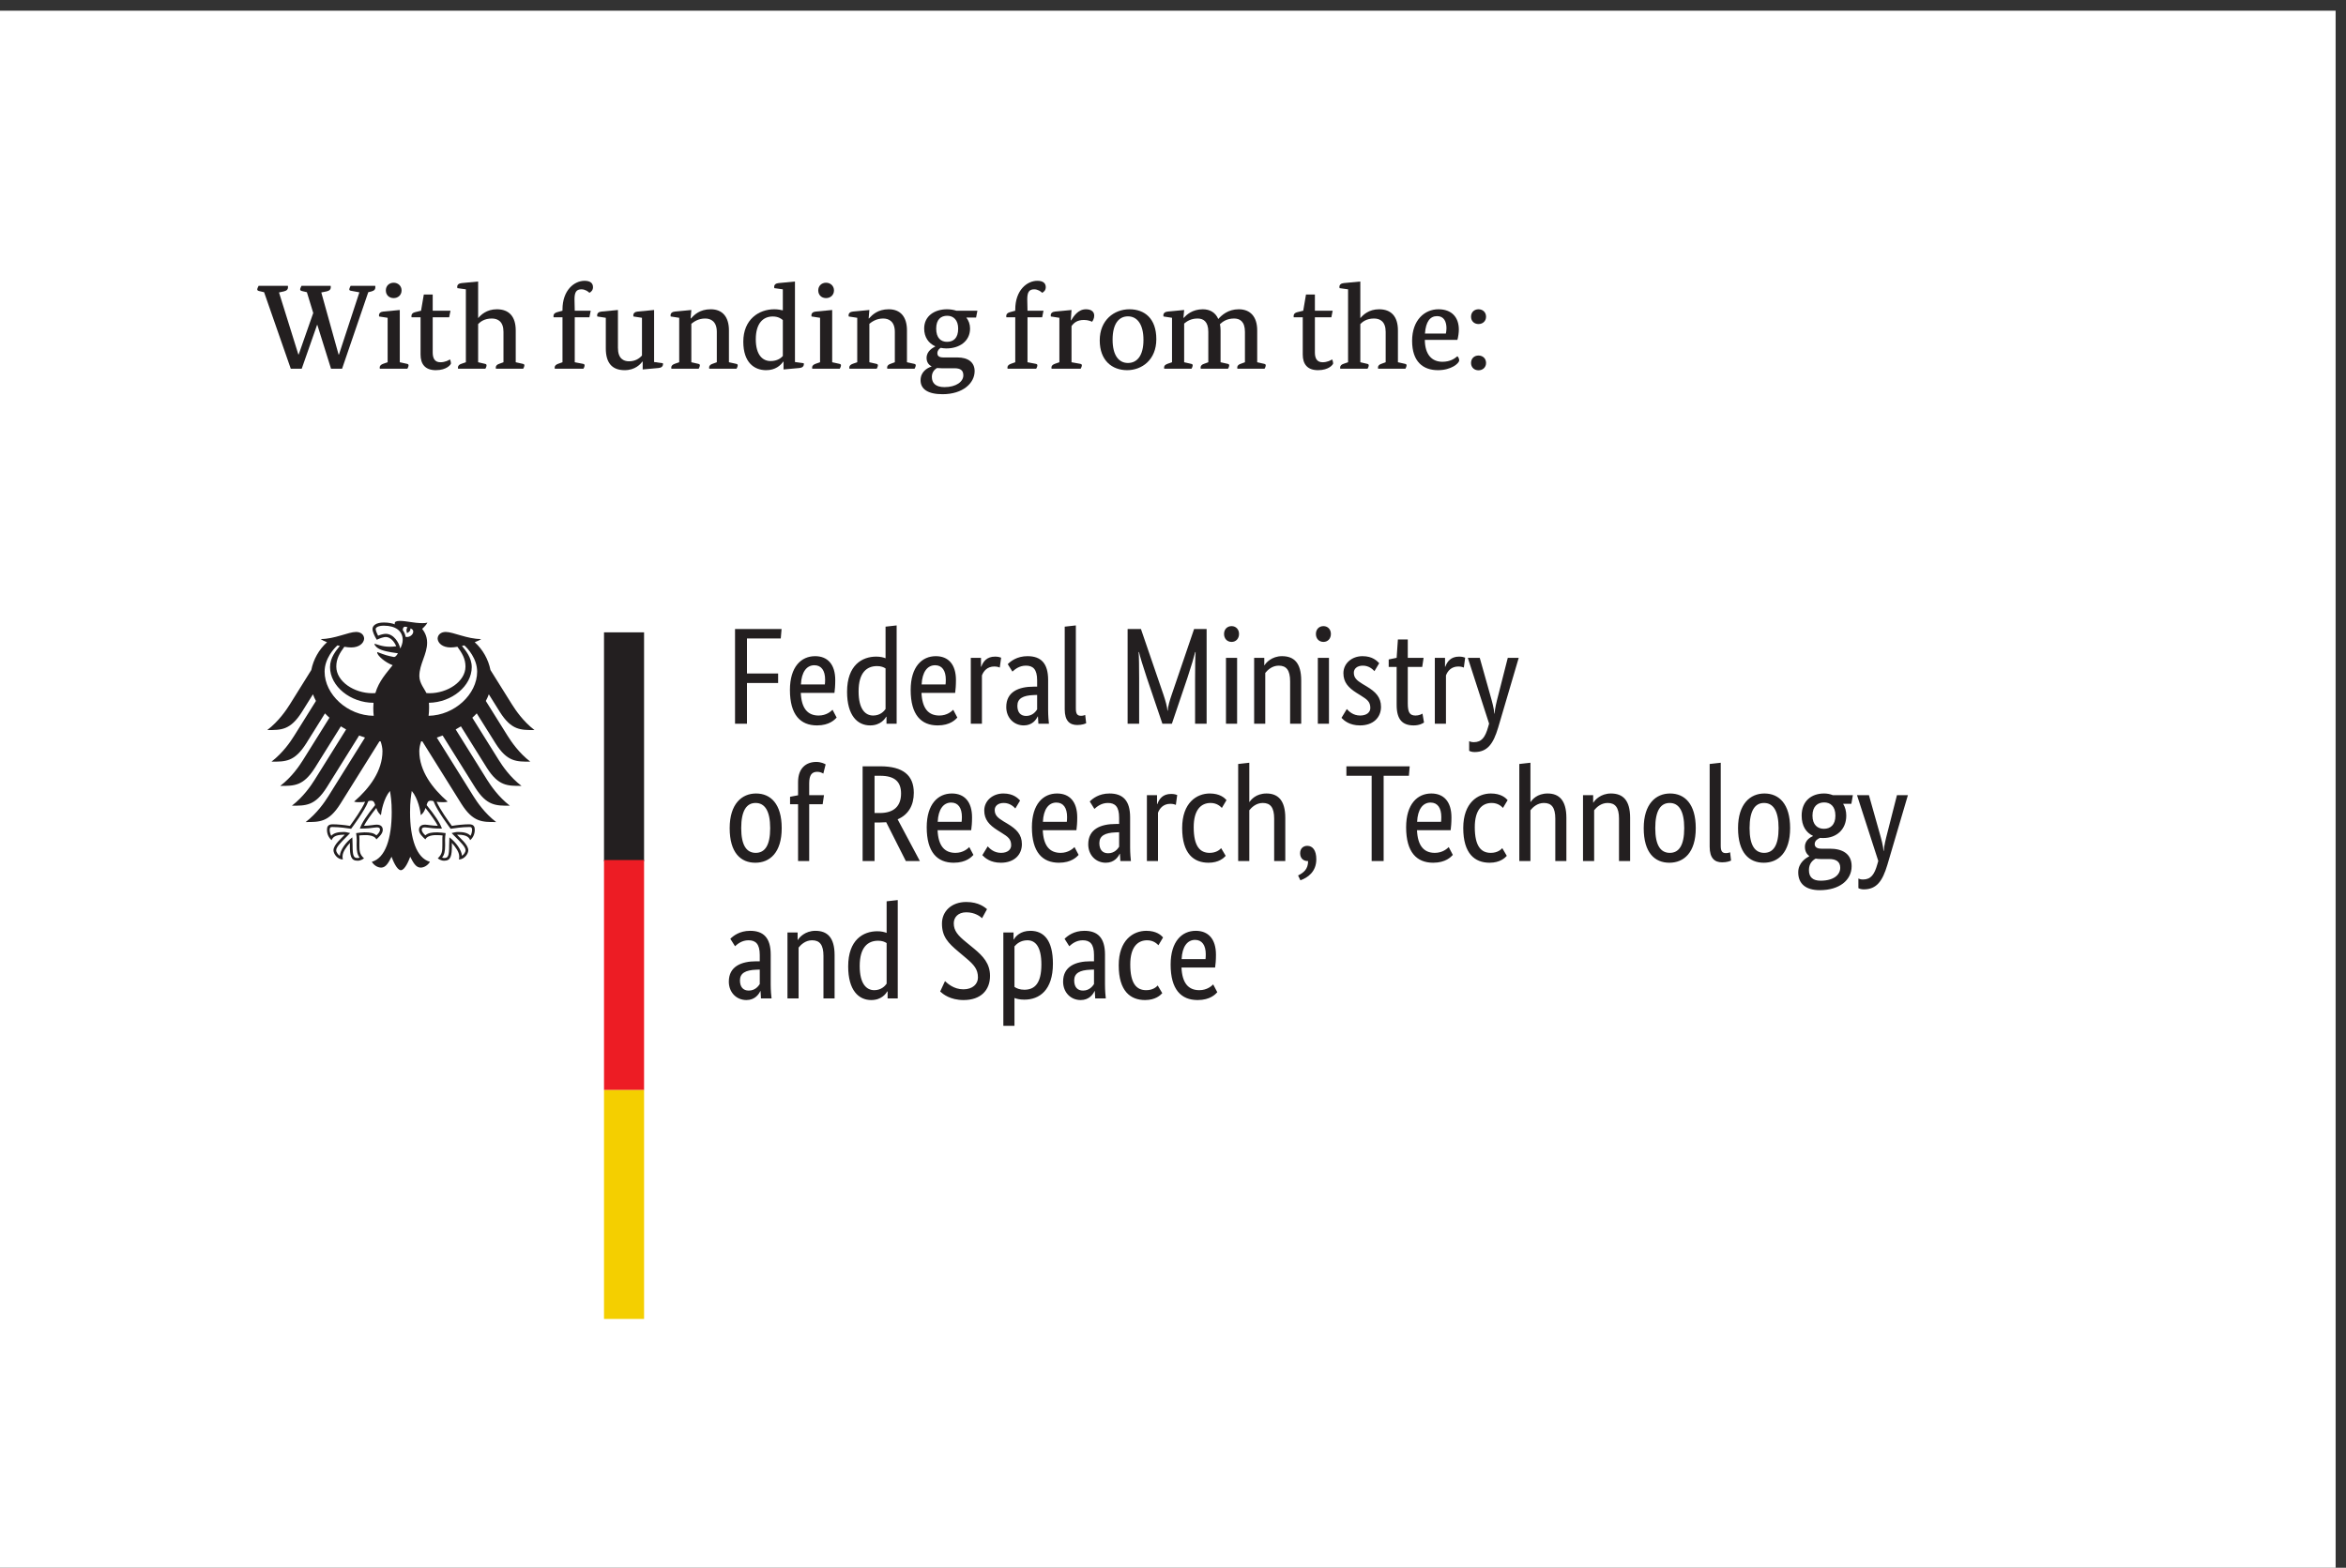 <?xml version="1.0" encoding="UTF-8" standalone="no"?>
<!DOCTYPE svg PUBLIC "-//W3C//DTD SVG 1.1//EN" "http://www.w3.org/Graphics/SVG/1.1/DTD/svg11.dtd">
<svg width="100%" height="100%" viewBox="0 0 205 137" version="1.1" xmlns="http://www.w3.org/2000/svg" xmlns:xlink="http://www.w3.org/1999/xlink" xml:space="preserve" xmlns:serif="http://www.serif.com/" style="fill-rule:evenodd;clip-rule:evenodd;stroke-linejoin:round;stroke-miterlimit:2;">
    <rect x="0" y="0" width="205" height="137" fill="#333333" stroke="none"/>
    <g>
        <path d="M0,0.937L204.093,0.937L204.094,137L0,137L0,0.937Z" style="fill:white;fill-rule:nonzero;"/>
        <path d="M43.671,62.203C44.694,63.825 45.495,63.797 46.706,63.797C45.706,63.032 45.046,62.047 44.729,61.543L42.858,58.551C42.675,57.629 42.198,56.766 41.483,56.121C41.722,56.032 41.925,55.934 42.042,55.844C40.823,55.844 39.612,55.223 38.944,55.223C38.519,55.223 38.241,55.481 38.241,55.817C38.269,56.196 38.659,56.578 39.374,56.578C39.538,56.578 39.745,56.559 39.972,56.52C40.362,57.059 40.675,57.547 40.675,58.246C40.675,59.559 39.108,60.578 37.526,60.578C37.437,60.578 37.351,60.575 37.265,60.567C37.12,60.243 36.644,59.7 36.644,59.078C36.644,58.035 37.323,57.188 37.323,56.157C37.323,55.516 37.011,55.118 36.89,54.953C37.085,54.774 37.296,54.551 37.347,54.399C37.233,54.45 37.101,54.453 36.905,54.453C36.147,54.453 35.526,54.258 34.925,54.258C34.581,54.258 34.491,54.364 34.491,54.465C34.491,54.5 34.495,54.539 34.507,54.559C34.378,54.508 34.257,54.477 34.112,54.45C33.937,54.414 33.745,54.399 33.542,54.399C32.808,54.399 32.55,54.703 32.55,54.969C32.55,55.192 32.726,55.594 32.925,55.907C33.21,55.762 33.55,55.664 33.706,55.664C34.097,55.664 34.44,56.035 34.624,56.473C34.362,56.504 34.311,56.516 34.05,56.516C33.335,56.516 32.851,56.262 32.753,56.262C32.741,56.262 32.722,56.266 32.722,56.282C32.722,56.383 32.925,56.645 33.323,56.789C33.847,56.985 34.636,57.063 34.765,57.086C34.765,57.11 34.632,57.356 34.483,57.403C34.452,57.414 34.429,57.414 34.39,57.407C33.843,57.297 33.69,57.254 32.995,56.989C32.972,56.981 32.96,56.993 32.96,57.016C32.96,57.289 33.671,57.899 34.311,58.129C33.776,58.813 33.112,59.508 32.8,60.567C32.71,60.575 32.624,60.578 32.534,60.578C30.952,60.578 29.386,59.559 29.386,58.246C29.386,57.547 29.698,57.059 30.089,56.52C30.315,56.559 30.522,56.578 30.687,56.578C31.401,56.578 31.792,56.196 31.819,55.817C31.819,55.481 31.546,55.223 31.116,55.223C30.448,55.223 29.241,55.844 28.019,55.844C28.14,55.934 28.339,56.032 28.577,56.121C27.862,56.766 27.386,57.629 27.202,58.551L25.335,61.543C25.019,62.047 24.354,63.032 23.354,63.797C24.561,63.797 25.366,63.825 26.39,62.203L27.347,60.672C27.421,60.871 27.507,61.063 27.608,61.254L25.702,64.305C25.386,64.813 24.726,65.785 23.722,66.559C24.933,66.559 25.733,66.586 26.757,64.965L28.397,62.34C28.522,62.469 28.651,62.598 28.788,62.719L26.472,66.426C26.151,66.934 25.499,67.907 24.491,68.676C25.702,68.676 26.503,68.707 27.526,67.086L29.784,63.473C29.933,63.567 30.085,63.657 30.245,63.743L27.487,68.157C27.171,68.661 26.515,69.629 25.507,70.407C26.718,70.407 27.519,70.434 28.546,68.817L31.382,64.274C31.55,64.336 31.722,64.399 31.894,64.453L28.687,69.586C28.374,70.086 27.702,71.075 26.71,71.836C27.917,71.836 28.722,71.864 29.741,70.246L33.159,64.778C33.194,64.782 33.229,64.785 33.265,64.793C33.358,65.09 33.421,65.368 33.421,65.641C33.421,67.36 32.296,68.879 30.94,70.051C31.026,70.086 31.179,70.102 31.315,70.102C31.597,70.102 31.776,70.086 31.905,70.063C31.589,70.778 30.917,71.7 30.577,72.172C30.132,72.094 29.487,72.032 29.065,72.032C28.624,72.032 28.573,72.289 28.573,72.52C28.573,72.922 28.761,73.243 28.979,73.418C29.061,73.215 29.226,72.942 30.042,72.942C30.058,72.942 30.089,72.942 30.124,72.946C29.886,73.211 29.14,73.813 29.14,74.301C29.14,74.621 29.491,75.106 29.96,75.106C29.933,75 29.933,74.907 29.933,74.832C29.933,74.442 30.284,73.981 30.577,73.657C30.569,73.754 30.573,73.743 30.573,73.856C30.573,74.785 30.659,75.215 31.249,75.215C31.538,75.215 31.737,75.055 31.808,75.008C31.425,74.653 31.405,74.375 31.405,73.856C31.405,73.719 31.405,73.586 31.409,73.403C31.409,73.282 31.405,73.125 31.39,73.008C31.601,72.981 31.687,72.981 31.847,72.981C31.847,72.981 32.687,72.914 32.89,73.352C33.116,73.141 33.448,72.848 33.448,72.524C33.448,72.309 33.347,72.063 32.913,72.063C32.749,72.063 32.233,72.164 31.804,72.164C31.921,71.907 32.437,71.153 32.882,70.606C32.948,70.817 33.054,71.047 33.288,71.235C33.323,70.883 33.526,69.77 34.077,69.118C34.144,69.559 34.229,70.008 34.229,70.961C34.229,73.274 33.671,74.985 32.491,75.309C32.644,75.578 32.972,75.817 33.308,75.817C33.737,75.817 33.976,75.328 34.214,74.868C34.339,75.207 34.683,76.043 35.03,76.043C35.378,76.043 35.722,75.207 35.847,74.868C36.085,75.328 36.323,75.817 36.753,75.817C37.093,75.817 37.417,75.578 37.569,75.309C36.39,74.985 35.831,73.274 35.831,70.961C35.831,70.008 35.917,69.559 35.983,69.118C36.534,69.77 36.741,70.883 36.772,71.235C37.007,71.047 37.112,70.817 37.179,70.606C37.624,71.153 38.14,71.907 38.257,72.164C37.827,72.164 37.311,72.063 37.147,72.063C36.714,72.063 36.612,72.309 36.612,72.524C36.612,72.848 36.944,73.141 37.171,73.352C37.374,72.914 38.214,72.981 38.214,72.981C38.378,72.981 38.464,72.981 38.675,73.008C38.655,73.125 38.651,73.282 38.655,73.403L38.655,73.856C38.655,74.375 38.636,74.653 38.253,75.008C38.323,75.055 38.522,75.215 38.811,75.215C39.401,75.215 39.487,74.785 39.487,73.856C39.487,73.743 39.491,73.754 39.483,73.657C39.776,73.981 40.128,74.442 40.128,74.832C40.128,74.907 40.132,75 40.101,75.106C40.569,75.106 40.921,74.621 40.921,74.301C40.921,73.813 40.175,73.211 39.937,72.946C39.976,72.942 40.003,72.942 40.019,72.942C40.835,72.942 40.999,73.215 41.081,73.418C41.3,73.243 41.487,72.922 41.487,72.52C41.487,72.289 41.437,72.032 40.995,72.032C40.573,72.032 39.929,72.094 39.483,72.172C39.144,71.7 38.472,70.778 38.155,70.063C38.284,70.086 38.464,70.102 38.745,70.102C38.886,70.102 39.034,70.086 39.12,70.051C37.769,68.879 36.64,67.36 36.64,65.641C36.64,65.368 36.702,65.09 36.796,64.793C36.831,64.785 36.866,64.782 36.901,64.778L40.319,70.246C41.343,71.864 42.144,71.836 43.354,71.836C42.358,71.075 41.687,70.086 41.374,69.586L38.167,64.453C38.343,64.399 38.511,64.336 38.679,64.274L41.519,68.817C42.542,70.434 43.343,70.407 44.554,70.407C43.546,69.629 42.894,68.661 42.573,68.157L39.819,63.743C39.976,63.657 40.128,63.567 40.276,63.473L42.534,67.086C43.558,68.707 44.358,68.676 45.569,68.676C44.561,67.907 43.909,66.934 43.589,66.426L41.272,62.719C41.409,62.598 41.538,62.469 41.659,62.34L43.304,64.965C44.327,66.586 45.128,66.559 46.339,66.559C45.335,65.785 44.679,64.813 44.358,64.305L42.452,61.254C42.554,61.063 42.644,60.871 42.714,60.672L43.671,62.203ZM28.366,58.692C28.366,57.551 29.194,56.653 29.487,56.399C29.558,56.414 29.628,56.43 29.698,56.446C29.386,56.825 28.839,57.457 28.839,58.297C28.839,59.965 30.62,61.414 32.64,61.414C32.628,61.559 32.62,61.707 32.62,61.864C32.62,62.11 32.632,62.336 32.655,62.551C30.374,62.539 28.366,60.688 28.366,58.692ZM31.46,72.368L31.444,72.407L31.483,72.407C32.124,72.407 32.437,72.36 32.644,72.328C32.753,72.317 32.831,72.301 32.913,72.301C33.077,72.301 33.206,72.321 33.206,72.524C33.206,72.661 33.046,72.875 32.89,73C32.655,72.782 32.327,72.735 31.847,72.735C31.624,72.735 31.327,72.778 31.171,72.797L31.147,72.801L31.12,72.805L31.128,72.879C31.147,73.012 31.171,73.176 31.171,73.403L31.167,73.602L31.163,73.856C31.163,74.399 31.237,74.707 31.429,74.942C31.382,74.961 31.3,74.977 31.249,74.977C30.909,74.977 30.811,74.828 30.811,73.856C30.811,73.661 30.804,73.477 30.796,73.356L30.784,73.172L30.745,73.207C30.241,73.59 29.726,74.274 29.694,74.785C29.542,74.688 29.378,74.469 29.378,74.301C29.378,74.02 29.8,73.602 30.284,73.118L30.561,72.836L30.601,72.801L30.507,72.778C30.401,72.75 30.21,72.703 30.042,72.703C29.499,72.703 29.159,72.805 28.948,73.035C28.87,72.926 28.808,72.668 28.808,72.52C28.808,72.422 28.827,72.356 28.866,72.317C28.913,72.27 28.987,72.27 29.054,72.27L29.065,72.27C29.667,72.27 30.386,72.379 30.663,72.422L30.683,72.426L30.69,72.414C30.741,72.348 31.886,70.825 32.183,70.016C32.249,69.989 32.308,69.969 32.429,69.969C32.655,69.969 32.718,70.121 32.78,70.356C32.065,71.227 31.62,71.903 31.46,72.368ZM37.632,69.969C37.753,69.969 37.811,69.989 37.882,70.016C38.179,70.825 39.323,72.348 39.37,72.414L39.382,72.426L39.397,72.422C39.679,72.379 40.394,72.27 40.995,72.27L41.011,72.27C41.073,72.27 41.147,72.27 41.194,72.317C41.233,72.356 41.253,72.422 41.253,72.52C41.253,72.668 41.19,72.926 41.112,73.035C40.905,72.805 40.561,72.703 40.019,72.703C39.854,72.703 39.659,72.75 39.554,72.778L39.464,72.801L39.776,73.118C40.265,73.602 40.683,74.02 40.683,74.301C40.683,74.469 40.519,74.688 40.37,74.785C40.335,74.274 39.819,73.59 39.315,73.207L39.272,73.172L39.265,73.356C39.261,73.477 39.249,73.661 39.249,73.856C39.249,74.828 39.147,74.977 38.811,74.977C38.761,74.977 38.683,74.961 38.632,74.942C38.823,74.707 38.897,74.399 38.897,73.856L38.894,73.602L38.89,73.403C38.89,73.176 38.913,73.012 38.933,72.879L38.94,72.805L38.89,72.797C38.729,72.778 38.437,72.735 38.214,72.735C37.733,72.735 37.405,72.782 37.171,73C37.015,72.875 36.854,72.661 36.854,72.524C36.854,72.321 36.979,72.301 37.147,72.301C37.229,72.301 37.308,72.317 37.417,72.328C37.624,72.36 37.937,72.407 38.577,72.407L38.616,72.407L38.604,72.368C38.44,71.903 37.995,71.227 37.28,70.356C37.343,70.121 37.405,69.969 37.632,69.969ZM34.983,56.672C34.909,56.375 34.761,56.071 34.565,55.84C34.39,55.633 34.101,55.387 33.706,55.387C33.526,55.387 33.229,55.469 33.038,55.551C32.968,55.422 32.827,55.11 32.827,54.969C32.827,54.825 33.073,54.676 33.542,54.676C34.573,54.676 35.19,55.141 35.19,55.922C35.19,56.2 35.081,56.45 34.983,56.672ZM35.444,55.653C35.409,55.434 35.323,55.235 35.194,55.063C35.202,54.86 35.284,54.664 35.612,54.825C35.437,55.004 35.569,55.325 35.569,55.325C35.569,55.325 35.933,55.157 35.854,54.918C36.39,55.047 36.007,55.762 35.444,55.653ZM37.452,62.551C37.479,62.328 37.495,62.098 37.495,61.864C37.495,61.735 37.495,61.582 37.479,61.414C39.476,61.383 41.222,59.95 41.222,58.297C41.222,57.457 40.675,56.825 40.366,56.446C40.433,56.43 40.503,56.414 40.573,56.399C40.866,56.653 41.694,57.551 41.694,58.692C41.694,60.672 39.714,62.512 37.452,62.551Z" style="fill:rgb(35,31,32);fill-rule:nonzero;"/>
        <rect x="52.78" y="55.258" width="3.5" height="20" style="fill:rgb(35,31,32);fill-rule:nonzero;"/>
        <rect x="52.78" y="75.157" width="3.5" height="20.102" style="fill:rgb(237,28,36);fill-rule:nonzero;"/>
        <rect x="52.78" y="95.258" width="3.5" height="20" style="fill:rgb(244,207,0);fill-rule:nonzero;"/>
        <path d="M131.754,57.485L130.938,60.692C130.77,61.336 130.625,61.914 130.602,62.36L130.578,62.36C130.554,61.914 130.386,61.325 130.203,60.676L129.304,57.485L128.261,57.485L130.121,63.235L130.035,63.535C129.785,64.422 129.473,64.856 128.789,64.856C128.586,64.856 128.453,64.805 128.379,64.77L128.379,65.61C128.44,65.645 128.608,65.719 128.848,65.719C129.988,65.719 130.492,64.985 130.914,63.582L132.711,57.485L131.754,57.485ZM128.031,57.473C127.938,57.438 127.781,57.379 127.504,57.379C126.773,57.379 126.461,57.809 126.293,58.266L126.27,58.266L126.27,57.485L125.379,57.485L125.379,63.246L126.352,63.246L126.352,59.024C126.496,58.637 126.82,58.243 127.434,58.243C127.695,58.243 127.863,58.313 127.914,58.336L128.031,57.473ZM124.434,63.137L124.301,62.36C124.203,62.418 123.988,62.528 123.699,62.528C123.207,62.528 123.016,62.285 123.016,61.469L123.016,58.278L124.277,58.278L124.398,57.485L123.016,57.485L123.016,55.879L122.152,55.879L122.043,57.485L121.348,57.629L121.348,58.278L122.043,58.278L122.043,61.602C122.043,62.875 122.547,63.391 123.531,63.391C124.047,63.391 124.348,63.2 124.434,63.137ZM120.52,57.953C120.328,57.762 119.945,57.34 119.059,57.34C118.121,57.34 117.391,57.977 117.391,58.828C117.391,59.621 117.82,60.09 118.539,60.547L118.902,60.774C119.453,61.121 119.742,61.313 119.742,61.868C119.742,62.239 119.43,62.528 118.852,62.528C118.23,62.528 117.867,62.153 117.688,61.961L117.223,62.731C117.449,62.969 117.918,63.391 118.84,63.391C120.016,63.391 120.676,62.684 120.676,61.77C120.676,60.918 120.195,60.45 119.418,59.981L119.059,59.766C118.539,59.453 118.301,59.215 118.301,58.782C118.301,58.446 118.578,58.168 119.094,58.168C119.633,58.168 119.969,58.504 120.102,58.649L120.52,57.953ZM116.129,57.485L115.156,57.485L115.156,63.246L116.129,63.246L116.129,57.485ZM115.648,56.094C116.031,56.094 116.297,55.805 116.297,55.399C116.297,55 116.031,54.715 115.648,54.715C115.254,54.715 114.988,55 114.988,55.399C114.988,55.805 115.254,56.094 115.648,56.094ZM111.738,58.168C112.41,58.168 112.734,58.567 112.734,59.539L112.734,63.246L113.703,63.246L113.703,59.465C113.703,57.907 113.059,57.34 112.023,57.34C111.125,57.34 110.609,57.93 110.5,58.133L110.477,58.133L110.477,57.485L109.59,57.485L109.59,63.246L110.562,63.246L110.562,58.805C110.754,58.567 111.148,58.168 111.738,58.168ZM108.102,57.485L107.129,57.485L107.129,63.246L108.102,63.246L108.102,57.485ZM107.621,56.094C108.004,56.094 108.27,55.805 108.27,55.399C108.27,55 108.004,54.715 107.621,54.715C107.227,54.715 106.961,55 106.961,55.399C106.961,55.805 107.227,56.094 107.621,56.094ZM104.344,54.965L102.391,60.692C102.207,61.219 102.055,61.746 102.039,62.106L102.016,62.106C101.992,61.746 101.836,61.207 101.656,60.676L99.698,54.965L98.534,54.965L98.534,63.246L99.542,63.246L99.542,59.309C99.542,58.313 99.53,57.356 99.495,56.981L99.53,56.981C99.604,57.34 99.894,58.266 100.203,59.203L101.574,63.246L102.402,63.246L103.77,59.203C104.082,58.266 104.355,57.34 104.441,56.981L104.477,56.981C104.441,57.328 104.43,58.313 104.43,59.309L104.43,63.246L105.438,63.246L105.438,54.965L104.344,54.965ZM94.011,54.653L93.038,54.762L93.038,61.985C93.038,63.004 93.483,63.356 94.132,63.356C94.565,63.356 94.815,63.246 94.913,63.2L94.827,62.477C94.769,62.5 94.647,62.551 94.468,62.551C94.132,62.551 94.011,62.383 94.011,61.903L94.011,54.653ZM90.628,60.727L90.628,61.996C90.507,62.176 90.233,62.563 89.667,62.563C89.187,62.563 88.901,62.262 88.901,61.672C88.901,61.039 89.394,60.774 90.315,60.739L90.628,60.727ZM90.628,60.004L90.327,60.004C89.019,60.004 87.929,60.45 87.929,61.782C87.929,62.719 88.589,63.391 89.464,63.391C90.194,63.391 90.542,62.899 90.675,62.61L90.698,62.61C90.714,62.899 90.726,63.078 90.737,63.246L91.659,63.246C91.636,63.09 91.589,62.539 91.589,62.047L91.589,59.418C91.589,57.965 90.964,57.34 89.788,57.34C88.862,57.34 88.311,57.785 88.061,58.039L88.468,58.688C88.683,58.493 89.069,58.168 89.644,58.168C90.269,58.168 90.628,58.481 90.628,59.453L90.628,60.004ZM87.483,57.473C87.39,57.438 87.233,57.379 86.956,57.379C86.226,57.379 85.913,57.809 85.745,58.266L85.722,58.266L85.722,57.485L84.831,57.485L84.831,63.246L85.804,63.246L85.804,59.024C85.948,58.637 86.272,58.243 86.886,58.243C87.147,58.243 87.315,58.313 87.362,58.336L87.483,57.473ZM83.655,62.707L83.296,62.024C83.163,62.153 82.769,62.528 82.085,62.528C81.112,62.528 80.585,61.891 80.522,60.547L83.464,60.547C83.499,60.27 83.534,59.922 83.534,59.43C83.534,58.051 82.862,57.34 81.772,57.34C80.573,57.34 79.577,58.254 79.577,60.293C79.577,62.465 80.487,63.391 81.94,63.391C83.03,63.391 83.499,62.875 83.655,62.707ZM81.714,58.133C82.323,58.133 82.647,58.602 82.647,59.395C82.647,59.575 82.636,59.731 82.624,59.813L80.534,59.813C80.585,58.735 81.026,58.133 81.714,58.133ZM77.44,62.633L77.464,62.633L77.464,63.246L78.351,63.246L78.351,54.653L77.382,54.762L77.382,57.524C77.198,57.45 76.937,57.379 76.565,57.379C75.339,57.379 74.019,58.121 74.019,60.45C74.019,62.551 74.944,63.391 76.034,63.391C76.948,63.391 77.331,62.813 77.44,62.633ZM76.3,62.528C75.628,62.528 75.026,61.996 75.026,60.414C75.026,58.782 75.737,58.207 76.636,58.207C76.983,58.207 77.214,58.301 77.382,58.411L77.382,61.961C77.249,62.153 76.913,62.528 76.3,62.528ZM73.108,62.707L72.749,62.024C72.616,62.153 72.222,62.528 71.534,62.528C70.565,62.528 70.034,61.891 69.976,60.547L72.917,60.547C72.952,60.27 72.987,59.922 72.987,59.43C72.987,58.051 72.315,57.34 71.226,57.34C70.022,57.34 69.026,58.254 69.026,60.293C69.026,62.465 69.94,63.391 71.394,63.391C72.483,63.391 72.952,62.875 73.108,62.707ZM71.163,58.133C71.776,58.133 72.101,58.602 72.101,59.395C72.101,59.575 72.089,59.731 72.077,59.813L69.987,59.813C70.034,58.735 70.479,58.133 71.163,58.133ZM65.272,63.246L65.272,59.684L67.995,59.684L67.995,58.856L65.272,58.856L65.272,55.793L68.226,55.793L68.296,54.965L64.229,54.965L64.229,63.246L65.272,63.246Z" style="fill:rgb(35,31,32);fill-rule:nonzero;"/>
        <path d="M165.762,69.485L164.945,72.692C164.777,73.336 164.633,73.914 164.609,74.36L164.586,74.36C164.562,73.914 164.395,73.325 164.211,72.676L163.312,69.485L162.27,69.485L164.129,75.235L164.043,75.535C163.793,76.422 163.48,76.856 162.797,76.856C162.594,76.856 162.461,76.805 162.391,76.77L162.391,77.61C162.449,77.645 162.617,77.719 162.855,77.719C163.996,77.719 164.5,76.985 164.922,75.582L166.719,69.485L165.762,69.485ZM159.09,76.961C158.406,76.961 158.07,76.649 158.07,76.039C158.07,75.461 158.379,75.188 158.656,75.032C158.789,75.055 158.945,75.067 159.102,75.067L159.832,75.067C160.422,75.067 160.805,75.282 160.805,75.832C160.805,76.422 160.266,76.961 159.09,76.961ZM161.801,75.692C161.801,74.598 160.984,74.164 159.895,74.164L159.16,74.164C158.742,74.164 158.574,73.996 158.574,73.758C158.574,73.457 158.848,73.301 159.039,73.219C159.137,73.231 159.234,73.231 159.34,73.231C160.469,73.231 161.332,72.496 161.332,71.274C161.332,70.891 161.238,70.532 161.059,70.243L161.777,70.243L161.91,69.485L160.156,69.485C159.918,69.391 159.664,69.34 159.391,69.34C158.309,69.34 157.434,69.977 157.434,71.274C157.434,72.188 157.828,72.762 158.418,73.039L158.418,73.063C158.273,73.133 157.719,73.375 157.719,73.996C157.719,74.36 157.852,74.621 158.094,74.801L158.094,74.825C157.828,74.969 157.133,75.379 157.133,76.231C157.133,77.227 157.793,77.789 159.016,77.789C160.719,77.789 161.801,76.926 161.801,75.692ZM160.383,71.274C160.383,72.102 159.93,72.426 159.375,72.426C158.848,72.426 158.379,72.102 158.379,71.274C158.379,70.446 158.848,70.121 159.402,70.121C159.93,70.121 160.383,70.446 160.383,71.274ZM155.418,72.368C155.418,73.891 154.949,74.528 154.156,74.528C153.363,74.528 152.883,73.891 152.883,72.368C152.883,70.84 153.352,70.168 154.145,70.168C154.938,70.168 155.418,70.84 155.418,72.368ZM151.875,72.368C151.875,74.528 152.848,75.391 154.121,75.391C155.379,75.391 156.426,74.512 156.426,72.368C156.426,70.243 155.453,69.34 154.18,69.34C152.945,69.34 151.875,70.243 151.875,72.368ZM150.363,66.653L149.395,66.762L149.395,73.985C149.395,75.004 149.836,75.356 150.484,75.356C150.918,75.356 151.168,75.246 151.266,75.2L151.18,74.477C151.121,74.5 151,74.551 150.82,74.551C150.484,74.551 150.363,74.383 150.363,73.903L150.363,66.653ZM147.172,72.368C147.172,73.891 146.703,74.528 145.914,74.528C145.121,74.528 144.641,73.891 144.641,72.368C144.641,70.84 145.109,70.168 145.902,70.168C146.691,70.168 147.172,70.84 147.172,72.368ZM143.633,72.368C143.633,74.528 144.605,75.391 145.875,75.391C147.137,75.391 148.18,74.512 148.18,72.368C148.18,70.243 147.207,69.34 145.938,69.34C144.699,69.34 143.633,70.243 143.633,72.368ZM140.477,70.168C141.148,70.168 141.473,70.567 141.473,71.539L141.473,75.246L142.445,75.246L142.445,71.465C142.445,69.907 141.797,69.34 140.766,69.34C139.863,69.34 139.348,69.93 139.242,70.133L139.215,70.133L139.215,69.485L138.328,69.485L138.328,75.246L139.301,75.246L139.301,70.805C139.492,70.567 139.891,70.168 140.477,70.168ZM134.91,70.168C135.582,70.168 135.906,70.567 135.906,71.539L135.906,75.246L136.875,75.246L136.875,71.465C136.875,69.942 136.242,69.34 135.234,69.34C134.309,69.34 133.875,69.895 133.758,70.075L133.734,70.075L133.734,66.653L132.762,66.762L132.762,75.246L133.734,75.246L133.734,70.805C133.926,70.567 134.32,70.168 134.91,70.168ZM131.742,69.918C131.562,69.715 131.152,69.34 130.276,69.34C129.136,69.34 127.863,70.145 127.863,72.356C127.863,74.61 128.882,75.391 130.168,75.391C131.07,75.391 131.512,74.969 131.668,74.789L131.273,74.118C131.152,74.25 130.852,74.528 130.266,74.528C129.438,74.528 128.871,73.973 128.871,72.282C128.871,70.758 129.52,70.168 130.348,70.168C130.925,70.168 131.227,70.493 131.332,70.602L131.742,69.918ZM126.953,74.707L126.594,74.024C126.461,74.153 126.066,74.528 125.379,74.528C124.41,74.528 123.879,73.891 123.82,72.547L126.762,72.547C126.797,72.27 126.832,71.922 126.832,71.43C126.832,70.051 126.16,69.34 125.07,69.34C123.867,69.34 122.871,70.254 122.871,72.293C122.871,74.465 123.785,75.391 125.238,75.391C126.328,75.391 126.797,74.875 126.953,74.707ZM125.008,70.133C125.621,70.133 125.945,70.602 125.945,71.395C125.945,71.575 125.934,71.731 125.922,71.813L123.832,71.813C123.879,70.735 124.324,70.133 125.008,70.133ZM123.184,66.965L117.652,66.965L117.652,67.793L119.859,67.793L119.859,75.246L120.906,75.246L120.906,67.793L123.113,67.793L123.184,66.965ZM113.633,76.926C114.27,76.7 115.023,76.184 115.023,75.09C115.023,74.297 114.699,73.914 114.234,73.914C113.898,73.914 113.609,74.129 113.609,74.563C113.609,75.004 113.898,75.246 114.27,75.246L114.305,75.246C114.305,75.942 113.934,76.254 113.43,76.504L113.633,76.926ZM110.344,70.168C111.016,70.168 111.34,70.567 111.34,71.539L111.34,75.246L112.312,75.246L112.312,71.465C112.312,69.942 111.676,69.34 110.668,69.34C109.746,69.34 109.312,69.895 109.191,70.075L109.168,70.075L109.168,66.653L108.195,66.762L108.195,75.246L109.168,75.246L109.168,70.805C109.359,70.567 109.758,70.168 110.344,70.168ZM107.176,69.918C106.996,69.715 106.59,69.34 105.711,69.34C104.574,69.34 103.301,70.145 103.301,72.356C103.301,74.61 104.32,75.391 105.605,75.391C106.504,75.391 106.949,74.969 107.105,74.789L106.707,74.118C106.59,74.25 106.289,74.528 105.699,74.528C104.871,74.528 104.309,73.973 104.309,72.282C104.309,70.758 104.957,70.168 105.785,70.168C106.359,70.168 106.66,70.493 106.77,70.602L107.176,69.918ZM102.867,69.473C102.773,69.438 102.617,69.379 102.34,69.379C101.609,69.379 101.297,69.809 101.129,70.266L101.105,70.266L101.105,69.485L100.219,69.485L100.219,75.246L101.188,75.246L101.188,71.024C101.332,70.637 101.656,70.243 102.27,70.243C102.531,70.243 102.699,70.313 102.75,70.336L102.867,69.473ZM97.792,72.727L97.792,73.996C97.671,74.176 97.397,74.563 96.831,74.563C96.351,74.563 96.065,74.262 96.065,73.672C96.065,73.039 96.558,72.774 97.479,72.739L97.792,72.727ZM97.792,72.004L97.491,72.004C96.183,72.004 95.093,72.45 95.093,73.782C95.093,74.719 95.753,75.391 96.628,75.391C97.358,75.391 97.706,74.899 97.839,74.61L97.862,74.61C97.874,74.899 97.89,75.078 97.901,75.246L98.823,75.246C98.8,75.09 98.753,74.539 98.753,74.047L98.753,71.418C98.753,69.965 98.128,69.34 96.952,69.34C96.026,69.34 95.476,69.785 95.226,70.039L95.632,70.688C95.847,70.493 96.233,70.168 96.808,70.168C97.433,70.168 97.792,70.481 97.792,71.453L97.792,72.004ZM94.253,74.707L93.894,74.024C93.761,74.153 93.362,74.528 92.679,74.528C91.706,74.528 91.179,73.891 91.12,72.547L94.061,72.547C94.097,72.27 94.132,71.922 94.132,71.43C94.132,70.051 93.46,69.34 92.366,69.34C91.167,69.34 90.171,70.254 90.171,72.293C90.171,74.465 91.085,75.391 92.534,75.391C93.628,75.391 94.097,74.875 94.253,74.707ZM92.308,70.133C92.921,70.133 93.245,70.602 93.245,71.395C93.245,71.575 93.233,71.731 93.222,71.813L91.132,71.813C91.179,70.735 91.624,70.133 92.308,70.133ZM89.14,69.953C88.948,69.762 88.565,69.34 87.675,69.34C86.741,69.34 86.007,69.977 86.007,70.828C86.007,71.621 86.44,72.09 87.159,72.547L87.519,72.774C88.073,73.121 88.358,73.313 88.358,73.868C88.358,74.239 88.05,74.528 87.472,74.528C86.847,74.528 86.487,74.153 86.308,73.961L85.839,74.731C86.069,74.969 86.534,75.391 87.46,75.391C88.636,75.391 89.296,74.684 89.296,73.77C89.296,72.918 88.815,72.45 88.034,71.981L87.675,71.766C87.159,71.453 86.921,71.215 86.921,70.782C86.921,70.446 87.194,70.168 87.714,70.168C88.253,70.168 88.589,70.504 88.722,70.649L89.14,69.953ZM85.061,74.707L84.698,74.024C84.569,74.153 84.171,74.528 83.487,74.528C82.515,74.528 81.987,73.891 81.929,72.547L84.866,72.547C84.905,72.27 84.94,71.922 84.94,71.43C84.94,70.051 84.269,69.34 83.175,69.34C81.976,69.34 80.979,70.254 80.979,72.293C80.979,74.465 81.894,75.391 83.343,75.391C84.437,75.391 84.905,74.875 85.061,74.707ZM83.116,70.133C83.729,70.133 84.054,70.602 84.054,71.395C84.054,71.575 84.038,71.731 84.026,71.813L81.94,71.813C81.987,70.735 82.433,70.133 83.116,70.133ZM76.421,71.875L76.878,71.875C77.069,71.875 77.261,71.864 77.44,71.852L79.155,75.246L80.382,75.246L78.437,71.598C79.386,71.192 79.851,70.364 79.851,69.282C79.851,67.758 78.917,66.965 76.925,66.965L75.378,66.965L75.378,75.246L76.421,75.246L76.421,71.875ZM78.737,69.34C78.737,70.422 78.136,71.047 76.878,71.047L76.421,71.047L76.421,67.793L76.925,67.793C78.159,67.793 78.737,68.297 78.737,69.34ZM71.886,70.278L72.003,69.485L70.71,69.485L70.71,68.453C70.71,67.7 70.96,67.446 71.417,67.446C71.667,67.446 71.847,67.543 71.944,67.602L72.147,66.797C72.054,66.739 71.741,66.582 71.331,66.582C70.479,66.582 69.737,67.086 69.737,68.344L69.737,69.496L69.038,69.629L69.038,70.278L69.737,70.278L69.737,75.246L70.71,75.246L70.71,70.278L71.886,70.278ZM67.3,72.368C67.3,73.891 66.831,74.528 66.038,74.528C65.249,74.528 64.769,73.891 64.769,72.368C64.769,70.84 65.237,70.168 66.026,70.168C66.819,70.168 67.3,70.84 67.3,72.368ZM63.761,72.368C63.761,74.528 64.733,75.391 66.003,75.391C67.265,75.391 68.308,74.512 68.308,72.368C68.308,70.243 67.335,69.34 66.065,69.34C64.827,69.34 63.761,70.243 63.761,72.368Z" style="fill:rgb(35,31,32);fill-rule:nonzero;"/>
        <path d="M106.371,86.707L106.012,86.024C105.883,86.153 105.484,86.528 104.801,86.528C103.828,86.528 103.301,85.891 103.242,84.547L106.18,84.547C106.219,84.27 106.254,83.922 106.254,83.43C106.254,82.051 105.582,81.34 104.488,81.34C103.289,81.34 102.293,82.254 102.293,84.293C102.293,86.465 103.203,87.391 104.656,87.391C105.75,87.391 106.219,86.875 106.371,86.707ZM104.43,82.133C105.039,82.133 105.363,82.602 105.363,83.395C105.363,83.575 105.352,83.731 105.34,83.813L103.254,83.813C103.301,82.735 103.746,82.133 104.43,82.133ZM101.633,81.918C101.453,81.715 101.043,81.34 100.168,81.34C99.026,81.34 97.757,82.145 97.757,84.356C97.757,86.61 98.776,87.391 100.062,87.391C100.961,87.391 101.406,86.969 101.562,86.789L101.164,86.118C101.043,86.25 100.746,86.528 100.156,86.528C99.327,86.528 98.765,85.973 98.765,84.282C98.765,82.758 99.413,82.168 100.242,82.168C100.816,82.168 101.117,82.493 101.227,82.602L101.633,81.918ZM95.597,84.727L95.597,85.996C95.476,86.176 95.198,86.563 94.636,86.563C94.155,86.563 93.866,86.262 93.866,85.672C93.866,85.039 94.358,84.774 95.284,84.739L95.597,84.727ZM95.597,84.004L95.296,84.004C93.987,84.004 92.897,84.45 92.897,85.782C92.897,86.719 93.558,87.391 94.433,87.391C95.163,87.391 95.511,86.899 95.644,86.61L95.667,86.61C95.679,86.899 95.69,87.078 95.702,87.246L96.628,87.246C96.604,87.09 96.558,86.539 96.558,86.047L96.558,83.418C96.558,81.965 95.933,81.34 94.757,81.34C93.831,81.34 93.28,81.785 93.026,82.039L93.437,82.688C93.651,82.493 94.034,82.168 94.612,82.168C95.237,82.168 95.597,82.481 95.597,83.453L95.597,84.004ZM89.511,87.356C90.819,87.356 92.007,86.539 92.007,84.211C92.007,82.184 91.229,81.34 90.038,81.34C89.151,81.34 88.733,81.844 88.589,82.098L88.565,82.098L88.565,81.485L87.675,81.485L87.675,89.645L88.647,89.645L88.647,87.211C88.827,87.282 89.116,87.356 89.511,87.356ZM89.511,86.489C89.116,86.489 88.827,86.371 88.647,86.239L88.647,82.7C88.827,82.493 89.175,82.168 89.776,82.168C90.483,82.168 90.999,82.735 90.999,84.282C90.999,85.95 90.401,86.489 89.511,86.489ZM86.249,79.446C86.069,79.301 85.538,78.821 84.437,78.821C83.14,78.821 82.311,79.637 82.311,80.707C82.311,81.844 82.839,82.399 83.753,83.164L84.425,83.731C85.12,84.317 85.456,84.703 85.456,85.422C85.456,85.985 84.999,86.453 84.183,86.453C83.331,86.453 82.78,85.926 82.577,85.735L82.155,86.645C82.397,86.864 83.019,87.391 84.206,87.391C85.694,87.391 86.511,86.539 86.511,85.278C86.511,84.2 85.901,83.551 85.12,82.903L84.448,82.352C83.69,81.739 83.343,81.328 83.343,80.684C83.343,80.164 83.718,79.723 84.437,79.723C85.202,79.723 85.683,80.106 85.815,80.239L86.249,79.446ZM77.534,86.633L77.561,86.633L77.561,87.246L78.448,87.246L78.448,78.653L77.476,78.762L77.476,81.524C77.296,81.45 77.03,81.379 76.659,81.379C75.437,81.379 74.116,82.121 74.116,84.45C74.116,86.551 75.038,87.391 76.132,87.391C77.046,87.391 77.429,86.813 77.534,86.633ZM76.397,86.528C75.726,86.528 75.124,85.996 75.124,84.414C75.124,82.782 75.831,82.207 76.733,82.207C77.081,82.207 77.308,82.301 77.476,82.411L77.476,85.961C77.343,86.153 77.007,86.528 76.397,86.528ZM70.96,82.168C71.632,82.168 71.956,82.567 71.956,83.539L71.956,87.246L72.929,87.246L72.929,83.465C72.929,81.907 72.28,81.34 71.249,81.34C70.347,81.34 69.831,81.93 69.726,82.133L69.698,82.133L69.698,81.485L68.811,81.485L68.811,87.246L69.784,87.246L69.784,82.805C69.976,82.567 70.37,82.168 70.96,82.168ZM66.39,84.727L66.39,85.996C66.269,86.176 65.991,86.563 65.429,86.563C64.948,86.563 64.659,86.262 64.659,85.672C64.659,85.039 65.151,84.774 66.077,84.739L66.39,84.727ZM66.39,84.004L66.089,84.004C64.78,84.004 63.687,84.45 63.687,85.782C63.687,86.719 64.347,87.391 65.226,87.391C65.956,87.391 66.304,86.899 66.437,86.61L66.46,86.61C66.472,86.899 66.483,87.078 66.495,87.246L67.421,87.246C67.397,87.09 67.347,86.539 67.347,86.047L67.347,83.418C67.347,81.965 66.726,81.34 65.55,81.34C64.624,81.34 64.073,81.785 63.819,82.039L64.229,82.688C64.444,82.493 64.827,82.168 65.405,82.168C66.026,82.168 66.39,82.481 66.39,83.453L66.39,84.004Z" style="fill:rgb(35,31,32);fill-rule:nonzero;"/>
        <path d="M32.18,25.535L29.892,32.222L28.926,32.222L27.729,28.39L27.708,28.39L26.365,32.222L25.409,32.222L23.078,25.535L22.627,25.43C22.522,25.399 22.48,25.357 22.48,25.294C22.48,25.199 22.554,25.073 22.596,24.979L25.157,24.979C25.157,24.979 25.167,25.042 25.167,25.095C25.167,25.262 25.083,25.399 24.811,25.462L24.38,25.556L26.071,30.973L26.102,30.973L27.372,27.351L26.816,25.535L26.375,25.43C26.27,25.399 26.228,25.357 26.228,25.294C26.228,25.199 26.301,25.073 26.343,24.979L28.894,24.979C28.894,24.979 28.905,25.042 28.905,25.095C28.905,25.262 28.821,25.399 28.548,25.462L28.076,25.556L29.587,30.984L29.619,30.984L31.404,25.546L30.668,25.409C30.564,25.388 30.522,25.357 30.522,25.294C30.522,25.199 30.616,25.021 30.637,24.979L32.789,24.979C32.789,24.979 32.8,25.042 32.8,25.095C32.8,25.283 32.716,25.399 32.443,25.472L32.18,25.535Z" style="fill:rgb(35,31,32);fill-rule:nonzero;"/>
        <path d="M34.399,26.05C34.01,26.05 33.716,25.787 33.716,25.378C33.716,24.979 34.01,24.706 34.399,24.706C34.777,24.706 35.091,24.979 35.091,25.378C35.091,25.787 34.777,26.05 34.399,26.05ZM34.934,31.656L35.553,31.792C35.659,31.813 35.701,31.845 35.701,31.929C35.701,32.033 35.617,32.191 35.595,32.222L33.191,32.222C33.191,32.222 33.181,32.159 33.181,32.128C33.181,31.939 33.307,31.855 33.506,31.782L33.873,31.656L33.873,27.771L33.128,27.656C33.128,27.656 33.118,27.593 33.118,27.551C33.118,27.372 33.254,27.246 33.506,27.225L34.934,27.089L34.934,31.656Z" style="fill:rgb(35,31,32);fill-rule:nonzero;"/>
        <path d="M39.249,27.729L37.811,27.729L37.811,30.795C37.811,31.267 37.957,31.656 38.483,31.656C38.892,31.656 39.228,31.477 39.312,31.404C39.365,31.488 39.407,31.645 39.407,31.75C39.407,31.855 39.039,32.348 38.083,32.348C37.128,32.348 36.75,31.792 36.75,30.984L36.75,27.729L35.963,27.729C35.963,27.729 35.952,27.666 35.952,27.635C35.952,27.435 36.078,27.32 36.278,27.278L36.792,27.152L37.034,25.735L37.811,25.735L37.811,27.152L39.365,27.152L39.249,27.729Z" style="fill:rgb(35,31,32);fill-rule:nonzero;"/>
        <path d="M41.781,27.782L41.801,27.782C42.011,27.53 42.515,27.026 43.418,27.026C44.468,27.026 45.066,27.645 45.066,28.874L45.066,31.656L45.675,31.792C45.78,31.813 45.822,31.845 45.822,31.929C45.822,32.033 45.738,32.191 45.717,32.222L43.334,32.222C43.334,32.222 43.324,32.159 43.324,32.128C43.324,31.939 43.45,31.845 43.649,31.782L43.995,31.656L43.995,29C43.995,28.107 43.513,27.834 42.977,27.834C42.327,27.834 41.98,28.118 41.781,28.317L41.781,31.656L42.369,31.792C42.473,31.813 42.515,31.845 42.515,31.929C42.515,32.033 42.442,32.191 42.411,32.222L40.027,32.222C40.027,32.222 40.017,32.159 40.017,32.128C40.017,31.939 40.143,31.845 40.342,31.782L40.709,31.656L40.709,25.283L39.964,25.179C39.964,25.179 39.953,25.105 39.953,25.063C39.953,24.885 40.09,24.759 40.342,24.737L41.781,24.601L41.781,27.782Z" style="fill:rgb(35,31,32);fill-rule:nonzero;"/>
        <path d="M51.503,27.729L50.223,27.729L50.223,31.656L50.936,31.792C51.041,31.813 51.083,31.845 51.083,31.929C51.083,32.033 51.01,32.191 50.978,32.222L48.48,32.222C48.48,32.222 48.469,32.159 48.469,32.128C48.469,31.939 48.595,31.855 48.795,31.782L49.152,31.656L49.152,27.729L48.375,27.729C48.375,27.729 48.365,27.666 48.365,27.635C48.365,27.435 48.491,27.33 48.69,27.278L49.152,27.152L49.152,27.047C49.152,25.357 50.181,24.538 51.083,24.538C51.608,24.538 51.818,24.769 51.818,25.095C51.818,25.357 51.661,25.504 51.503,25.588C51.409,25.483 51.136,25.283 50.81,25.283C50.359,25.283 50.202,25.535 50.202,26.155C50.202,26.48 50.223,27.152 50.223,27.152L51.619,27.152L51.503,27.729Z" style="fill:rgb(35,31,32);fill-rule:nonzero;"/>
        <path d="M57.157,31.635L57.923,31.74C57.923,31.74 57.934,31.782 57.934,31.824C57.934,32.012 57.797,32.138 57.545,32.159L56.16,32.285L56.16,31.593L56.139,31.593C55.971,31.813 55.509,32.348 54.585,32.348C53.462,32.348 52.937,31.687 52.937,30.448L52.937,27.771L52.192,27.656C52.192,27.656 52.181,27.593 52.181,27.551C52.181,27.372 52.318,27.246 52.57,27.225L53.997,27.089L53.997,30.396C53.997,31.351 54.501,31.572 54.963,31.572C55.498,31.572 55.855,31.341 56.097,31.068L56.097,27.771L55.351,27.656C55.351,27.656 55.341,27.593 55.341,27.551C55.341,27.372 55.477,27.246 55.729,27.225L57.157,27.089L57.157,31.635Z" style="fill:rgb(35,31,32);fill-rule:nonzero;"/>
        <path d="M63.697,31.656L64.316,31.792C64.421,31.813 64.463,31.845 64.463,31.929C64.463,32.033 64.379,32.191 64.358,32.222L61.975,32.222C61.975,32.222 61.965,32.159 61.965,32.128C61.965,31.939 62.091,31.845 62.29,31.782L62.637,31.656L62.637,29C62.637,28.107 62.133,27.834 61.619,27.834C61.02,27.834 60.631,28.118 60.411,28.296L60.411,31.656L61.009,31.792C61.115,31.813 61.157,31.845 61.157,31.929C61.157,32.033 61.073,32.191 61.051,32.222L58.668,32.222C58.668,32.222 58.658,32.159 58.658,32.128C58.658,31.939 58.784,31.855 58.983,31.782L59.351,31.656L59.351,27.771L58.605,27.656C58.605,27.656 58.595,27.593 58.595,27.551C58.595,27.372 58.731,27.246 58.983,27.225L60.411,27.089L60.348,27.824L60.379,27.824C60.663,27.519 61.135,27.026 62.101,27.026C63.13,27.026 63.697,27.687 63.697,28.874L63.697,31.656Z" style="fill:rgb(35,31,32);fill-rule:nonzero;"/>
        <path d="M68.406,27.971C68.248,27.824 67.964,27.656 67.524,27.656C66.673,27.656 66.043,28.264 66.043,29.65C66.043,31.005 66.631,31.551 67.334,31.551C67.944,31.551 68.269,31.267 68.406,31.11L68.406,27.971ZM69.466,31.635L70.232,31.74C70.232,31.74 70.243,31.782 70.243,31.824C70.243,32.012 70.106,32.138 69.854,32.159L68.468,32.285L68.468,31.603L68.437,31.603C68.206,31.929 67.765,32.348 66.946,32.348C65.917,32.348 64.952,31.687 64.952,29.86C64.952,27.908 66.316,27.026 67.66,27.026C67.964,27.026 68.227,27.078 68.406,27.12L68.406,25.283L67.66,25.179C67.66,25.179 67.65,25.105 67.65,25.063C67.65,24.885 67.786,24.759 68.038,24.737L69.466,24.601L69.466,31.635Z" style="fill:rgb(35,31,32);fill-rule:nonzero;"/>
        <path d="M72.184,26.05C71.795,26.05 71.501,25.787 71.501,25.378C71.501,24.979 71.795,24.706 72.184,24.706C72.562,24.706 72.876,24.979 72.876,25.378C72.876,25.787 72.562,26.05 72.184,26.05ZM72.719,31.656L73.338,31.792C73.444,31.813 73.486,31.845 73.486,31.929C73.486,32.033 73.402,32.191 73.38,32.222L70.976,32.222C70.976,32.222 70.966,32.159 70.966,32.128C70.966,31.939 71.092,31.855 71.291,31.782L71.659,31.656L71.659,27.771L70.913,27.656C70.913,27.656 70.903,27.593 70.903,27.551C70.903,27.372 71.039,27.246 71.291,27.225L72.719,27.089L72.719,31.656Z" style="fill:rgb(35,31,32);fill-rule:nonzero;"/>
        <path d="M79.253,31.656L79.873,31.792C79.978,31.813 80.02,31.845 80.02,31.929C80.02,32.033 79.936,32.191 79.915,32.222L77.532,32.222C77.532,32.222 77.521,32.159 77.521,32.128C77.521,31.939 77.647,31.845 77.847,31.782L78.193,31.656L78.193,29C78.193,28.107 77.689,27.834 77.175,27.834C76.577,27.834 76.188,28.118 75.968,28.296L75.968,31.656L76.566,31.792C76.671,31.813 76.713,31.845 76.713,31.929C76.713,32.033 76.629,32.191 76.608,32.222L74.225,32.222C74.225,32.222 74.214,32.159 74.214,32.128C74.214,31.939 74.34,31.855 74.54,31.782L74.908,31.656L74.908,27.771L74.162,27.656C74.162,27.656 74.152,27.593 74.152,27.551C74.152,27.372 74.288,27.246 74.54,27.225L75.968,27.089L75.905,27.824L75.936,27.824C76.22,27.519 76.692,27.026 77.658,27.026C78.687,27.026 79.253,27.687 79.253,28.874L79.253,31.656Z" style="fill:rgb(35,31,32);fill-rule:nonzero;"/>
        <path d="M81.807,28.716C81.807,29.546 82.227,29.871 82.751,29.871C83.319,29.871 83.728,29.546 83.728,28.716C83.728,27.971 83.319,27.593 82.773,27.593C82.227,27.593 81.807,27.908 81.807,28.716ZM82.269,32.18C82.121,32.18 81.995,32.17 81.88,32.159C81.607,32.317 81.429,32.579 81.429,32.936C81.429,33.482 81.765,33.829 82.531,33.829C83.549,33.829 84.179,33.356 84.179,32.8C84.179,32.369 83.938,32.18 83.403,32.18L82.269,32.18ZM85.292,27.75L84.442,27.75C84.641,28.012 84.767,28.328 84.767,28.706C84.767,29.818 83.843,30.448 82.699,30.448C82.521,30.448 82.363,30.428 82.205,30.396C82.059,30.48 81.911,30.627 81.911,30.868C81.911,31.12 82.079,31.236 82.437,31.236L83.655,31.236C84.62,31.236 85.166,31.677 85.166,32.432C85.166,33.482 84.137,34.448 82.363,34.448C81.072,34.448 80.442,33.997 80.442,33.23C80.442,32.495 81.019,32.149 81.397,32.033L81.397,32.012C81.124,31.866 80.967,31.614 80.967,31.278C80.967,30.669 81.523,30.386 81.723,30.28L81.723,30.26C81.135,29.997 80.757,29.462 80.757,28.706C80.757,27.603 81.681,27.026 82.751,27.026C83.035,27.026 83.308,27.068 83.571,27.152L85.408,27.152L85.292,27.75Z" style="fill:rgb(35,31,32);fill-rule:nonzero;"/>
        <path d="M91.067,27.729L89.786,27.729L89.786,31.656L90.5,31.792C90.605,31.813 90.647,31.845 90.647,31.929C90.647,32.033 90.574,32.191 90.542,32.222L88.044,32.222C88.044,32.222 88.034,32.159 88.034,32.128C88.034,31.939 88.16,31.855 88.359,31.782L88.716,31.656L88.716,27.729L87.939,27.729C87.939,27.729 87.928,27.666 87.928,27.635C87.928,27.435 88.054,27.33 88.254,27.278L88.716,27.152L88.716,27.047C88.716,25.357 89.744,24.538 90.647,24.538C91.172,24.538 91.382,24.769 91.382,25.095C91.382,25.357 91.225,25.504 91.067,25.588C90.973,25.483 90.7,25.283 90.374,25.283C89.923,25.283 89.765,25.535 89.765,26.155C89.765,26.48 89.786,27.152 89.786,27.152L91.183,27.152L91.067,27.729Z" style="fill:rgb(35,31,32);fill-rule:nonzero;"/>
        <path d="M93.569,27.992L93.6,27.992C93.821,27.635 94.209,27.026 94.891,27.026C95.385,27.026 95.616,27.257 95.616,27.582C95.616,27.813 95.511,28.012 95.427,28.118C95.343,28.076 95.08,27.96 94.723,27.96C94.146,27.96 93.852,28.191 93.632,28.496L93.632,31.656L94.388,31.792C94.493,31.813 94.535,31.845 94.535,31.929C94.535,32.033 94.451,32.191 94.43,32.222L91.889,32.222C91.889,32.222 91.878,32.159 91.878,32.128C91.878,31.939 92.004,31.855 92.204,31.782L92.572,31.656L92.572,27.771L91.826,27.656C91.826,27.656 91.816,27.593 91.816,27.551C91.816,27.372 91.952,27.246 92.204,27.225L93.632,27.089L93.569,27.992Z" style="fill:rgb(35,31,32);fill-rule:nonzero;"/>
        <path d="M97.222,29.682C97.222,31.089 97.788,31.719 98.565,31.719C99.342,31.719 99.919,31.11 99.919,29.703C99.919,28.296 99.342,27.645 98.565,27.645C97.788,27.645 97.222,28.264 97.222,29.682ZM101.043,29.64C101.043,31.456 99.773,32.348 98.492,32.348C97.18,32.348 96.098,31.509 96.098,29.745C96.098,27.971 97.358,27.026 98.691,27.026C100.004,27.026 101.043,27.813 101.043,29.64Z" style="fill:rgb(35,31,32);fill-rule:nonzero;"/>
        <path d="M109.858,31.656L110.456,31.792C110.561,31.813 110.603,31.845 110.603,31.929C110.603,32.033 110.53,32.191 110.498,32.222L108.125,32.222C108.125,32.222 108.115,32.159 108.115,32.128C108.115,31.939 108.241,31.845 108.441,31.782L108.786,31.656L108.786,29C108.786,28.086 108.335,27.834 107.842,27.834C107.201,27.834 106.845,28.107 106.603,28.328C106.635,28.496 106.656,28.674 106.656,28.874L106.656,31.656L107.265,31.792C107.369,31.813 107.411,31.845 107.411,31.929C107.411,32.033 107.338,32.191 107.307,32.222L104.923,32.222C104.923,32.222 104.913,32.159 104.913,32.128C104.913,31.939 105.039,31.845 105.239,31.782L105.585,31.656L105.585,29C105.585,28.086 105.144,27.834 104.651,27.834C104.063,27.834 103.716,28.076 103.475,28.275L103.475,31.656L104.074,31.792C104.178,31.813 104.22,31.845 104.22,31.929C104.22,32.033 104.136,32.191 104.116,32.222L101.732,32.222C101.732,32.222 101.722,32.159 101.722,32.128C101.722,31.939 101.847,31.855 102.047,31.782L102.414,31.656L102.414,27.771L101.669,27.656C101.669,27.656 101.658,27.593 101.658,27.551C101.658,27.372 101.795,27.246 102.047,27.225L103.475,27.089L103.411,27.771L103.444,27.771C103.663,27.53 104.178,27.026 105.102,27.026C105.743,27.026 106.215,27.32 106.456,27.876C106.74,27.561 107.296,27.026 108.241,27.026C109.248,27.026 109.858,27.666 109.858,28.874L109.858,31.656Z" style="fill:rgb(35,31,32);fill-rule:nonzero;"/>
        <path d="M116.337,27.729L114.899,27.729L114.899,30.795C114.899,31.267 115.046,31.656 115.571,31.656C115.981,31.656 116.317,31.477 116.401,31.404C116.452,31.488 116.494,31.645 116.494,31.75C116.494,31.855 116.127,32.348 115.172,32.348C114.216,32.348 113.838,31.792 113.838,30.984L113.838,27.729L113.051,27.729C113.051,27.729 113.04,27.666 113.04,27.635C113.04,27.435 113.166,27.32 113.367,27.278L113.88,27.152L114.122,25.735L114.899,25.735L114.899,27.152L116.452,27.152L116.337,27.729Z" style="fill:rgb(35,31,32);fill-rule:nonzero;"/>
        <path d="M118.869,27.782L118.89,27.782C119.1,27.53 119.604,27.026 120.507,27.026C121.557,27.026 122.155,27.645 122.155,28.874L122.155,31.656L122.764,31.792C122.869,31.813 122.91,31.845 122.91,31.929C122.91,32.033 122.826,32.191 122.806,32.222L120.423,32.222C120.423,32.222 120.412,32.159 120.412,32.128C120.412,31.939 120.538,31.845 120.738,31.782L121.084,31.656L121.084,29C121.084,28.107 120.602,27.834 120.066,27.834C119.415,27.834 119.069,28.118 118.869,28.317L118.869,31.656L119.457,31.792C119.562,31.813 119.604,31.845 119.604,31.929C119.604,32.033 119.531,32.191 119.499,32.222L117.116,32.222C117.116,32.222 117.106,32.159 117.106,32.128C117.106,31.939 117.232,31.845 117.431,31.782L117.798,31.656L117.798,25.283L117.053,25.179C117.053,25.179 117.042,25.105 117.042,25.063C117.042,24.885 117.179,24.759 117.431,24.737L118.869,24.601L118.869,27.782Z" style="fill:rgb(35,31,32);fill-rule:nonzero;"/>
        <path d="M126.344,29.146C126.365,29.052 126.397,28.874 126.397,28.695C126.397,28.118 126.186,27.624 125.577,27.624C124.958,27.624 124.59,28.118 124.517,29.146L126.344,29.146ZM124.506,29.703C124.517,31.005 125.137,31.614 126.039,31.614C126.711,31.614 127.089,31.351 127.352,31.131C127.456,31.215 127.509,31.393 127.509,31.488C127.509,31.75 126.817,32.348 125.651,32.348C124.36,32.348 123.394,31.614 123.394,29.787C123.394,27.96 124.496,27.026 125.693,27.026C126.879,27.026 127.478,27.75 127.478,28.8C127.478,29.073 127.425,29.44 127.352,29.703L124.506,29.703Z" style="fill:rgb(35,31,32);fill-rule:nonzero;"/>
        <path d="M129.196,32.359C128.826,32.359 128.544,32.107 128.544,31.719C128.544,31.32 128.826,31.068 129.196,31.068C129.563,31.068 129.856,31.32 129.856,31.719C129.856,32.107 129.563,32.359 129.196,32.359ZM129.196,28.317C128.826,28.317 128.544,28.065 128.544,27.677C128.544,27.278 128.826,27.026 129.196,27.026C129.563,27.026 129.856,27.278 129.856,27.677C129.856,28.065 129.563,28.317 129.196,28.317Z" style="fill:rgb(35,31,32);fill-rule:nonzero;"/>
    </g>
</svg>
